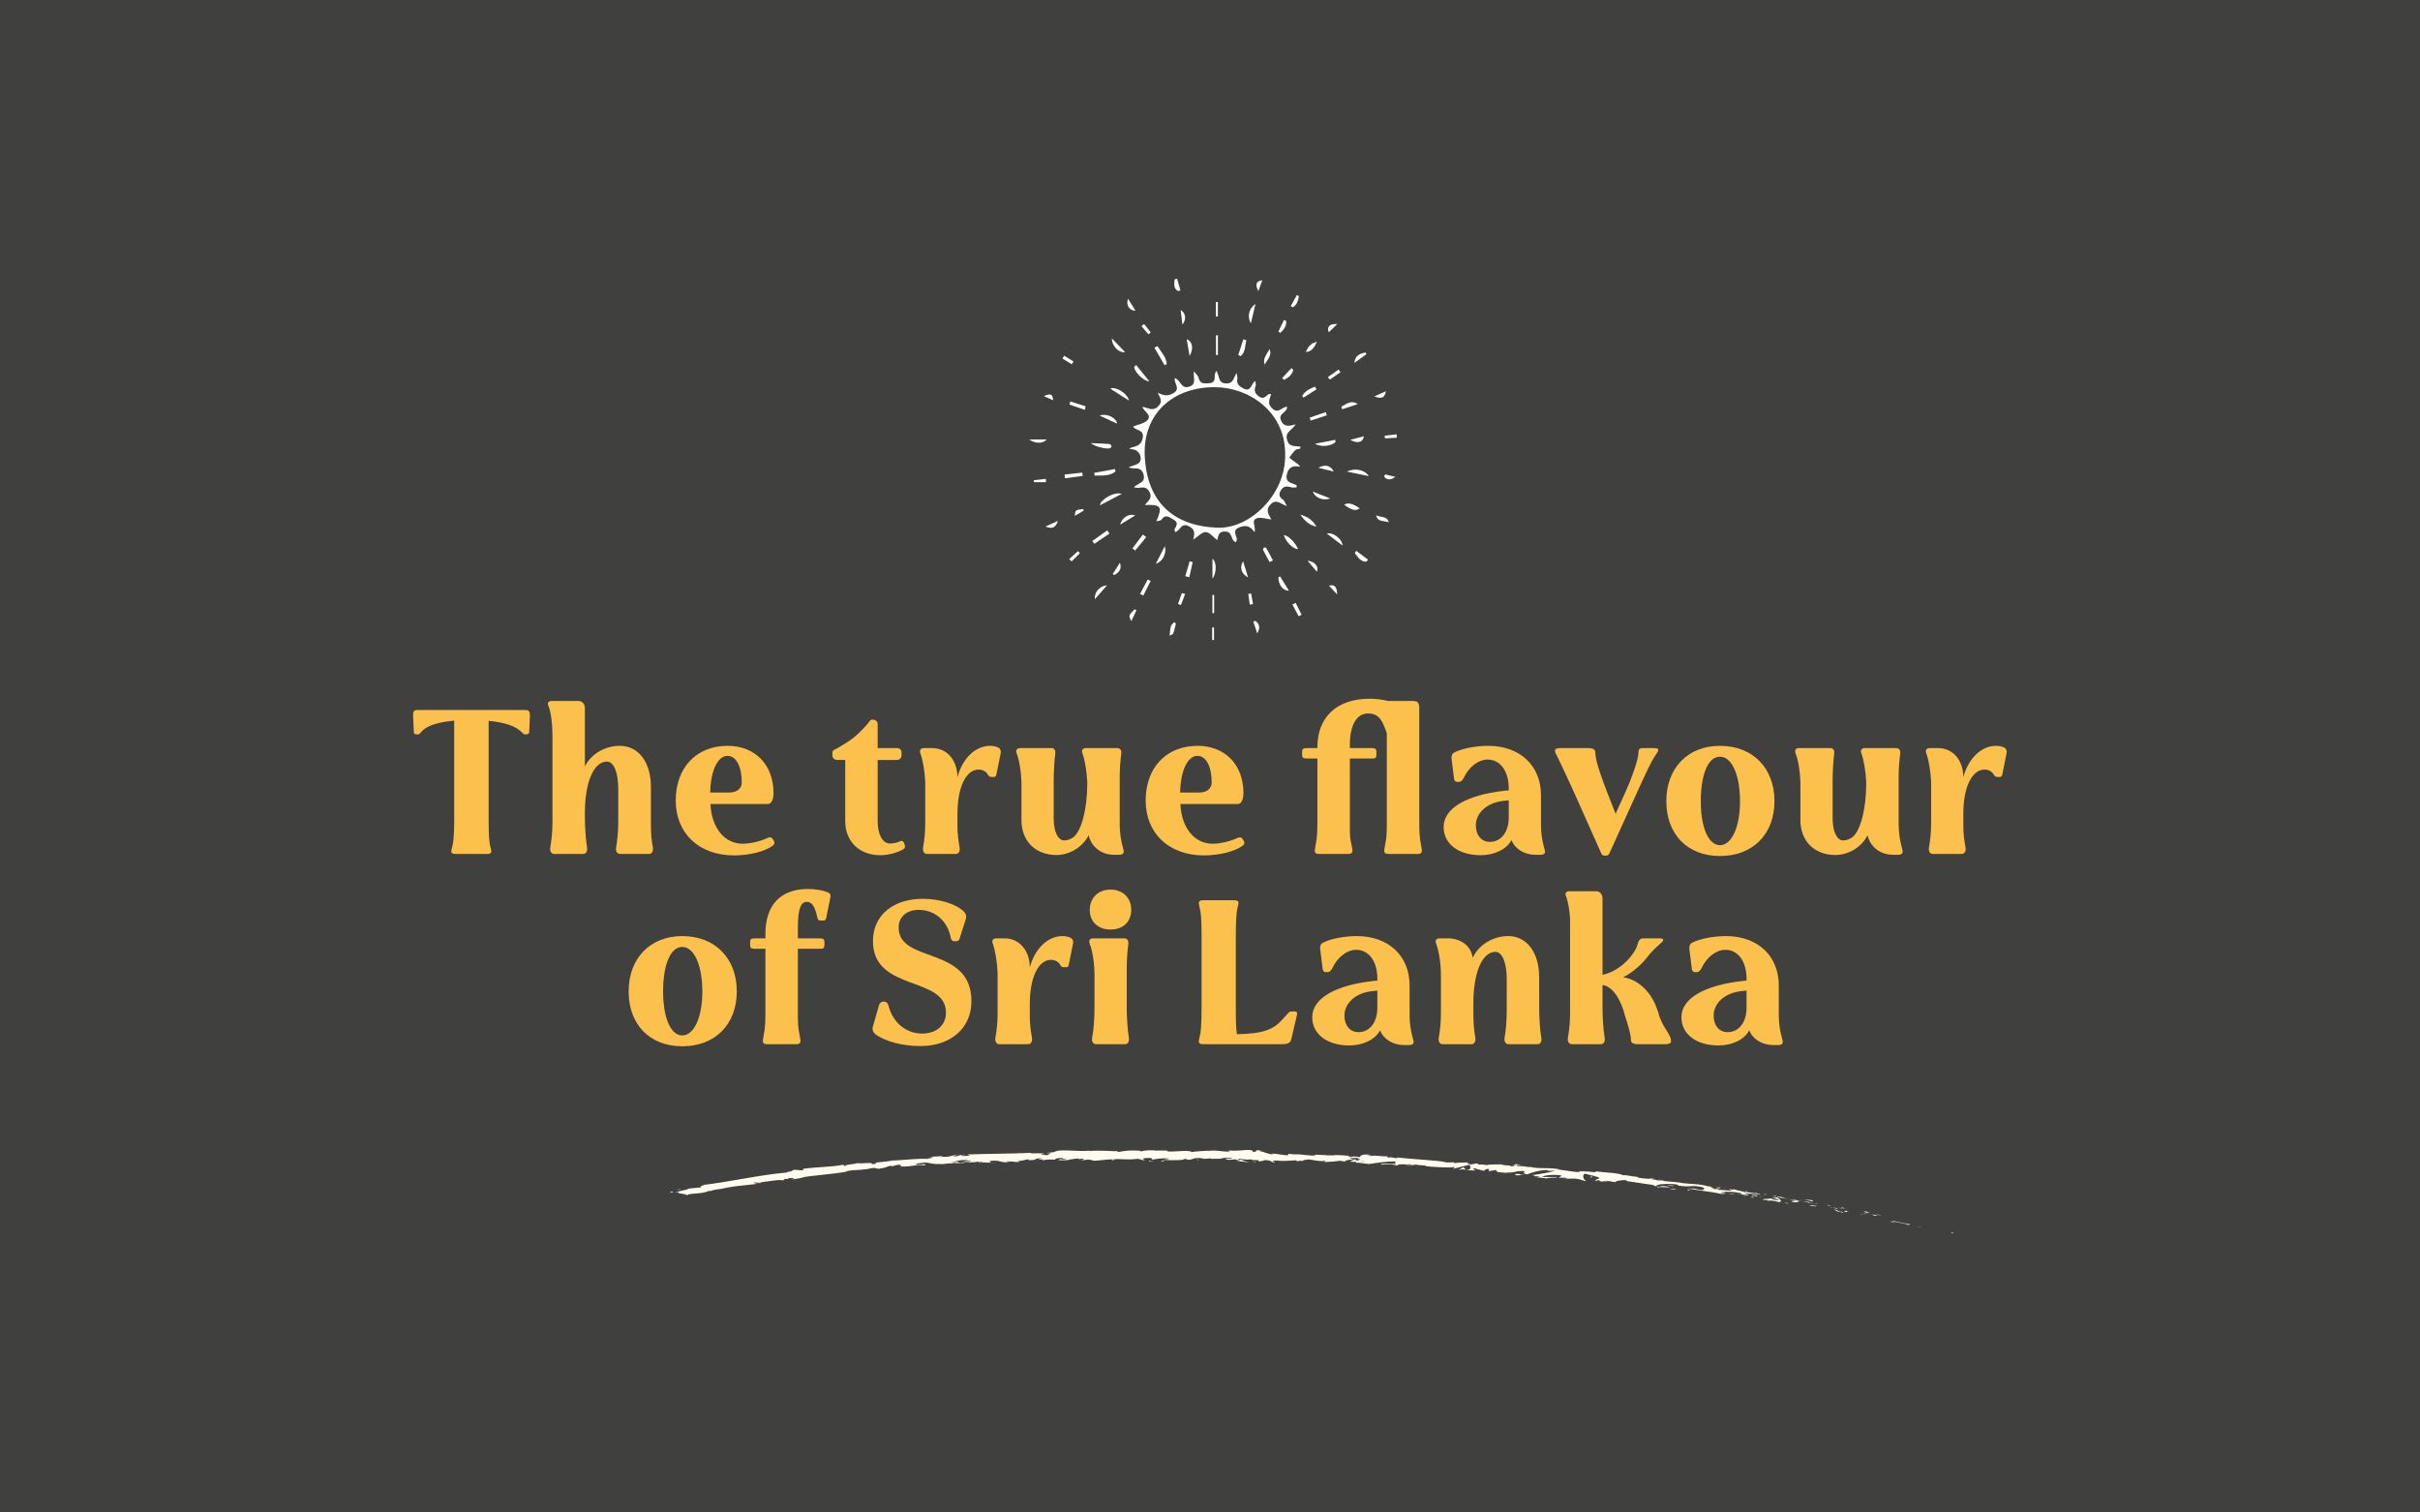<?xml version="1.0" encoding="UTF-8"?>
<svg preserveAspectRatio="xMidYMid slice" width="800px" height="500px" xmlns="http://www.w3.org/2000/svg" id="a" viewBox="0 0 3200 2000">
  <defs>
    <style>.c{fill:#40403f;}.c,.d,.e,.f{stroke-width:0px;}.d{fill:#fffced;}.e{fill:#fcc04c;}.f{fill:#fff;}</style>
  </defs>
  <rect class="c" x="0" width="3200" height="2000"></rect>
  <path class="d" d="M2580.58,1630.71c2.43.69,1.83-.54,2.25-.63-4.17-.79-2.21.92-2.25.63Z"></path>
  <polygon class="d" points="2539.48 1623.08 2540.3 1622.83 2534.08 1622.39 2539.48 1623.08"></polygon>
  <path class="d" d="M2501.63,1613.77c3.19,2.63,13.78,3.08,20.38,5.36l1.02.67,3.37-.66c-8.25-1.79-19.1-3.47-24.77-5.37Z"></path>
  <path class="d" d="M2482.09,1605.84c1.12.94-4.53-.3,4.71,1.17-.39-.16-.56-.24-.82-.34-.83-.17-1.94-.41-3.89-.83Z"></path>
  <path class="d" d="M2485.98,1606.67c4.03.76-2.52-1.11,0,0h0Z"></path>
  <path class="d" d="M2467.3,1603.3l5.43.46c-1.02-.62-5.72-1.67-3.91-1.61-5.51-.77-4.48-.14-1.52,1.15Z"></path>
  <path class="d" d="M2462,1603.57l2.8.3c-.45-.26-1.16-.47-2.8-.3Z"></path>
  <path class="d" d="M2470.74,1604.5l-5.94-.63c.71.44.67,1.02,2.71.34-.58.43.67.16,3.22.29Z"></path>
  <path class="d" d="M2473.99,1605.44c2.89.98,6.68,2,1.23,1.53,10.19,1.8,8.96.27-1.23-1.53Z"></path>
  <path class="d" d="M2499.29,1615.18l3.83,1.41,3.53.25c-1.75-.14-7.47-2.33-7.36-1.66Z"></path>
  <path class="d" d="M2434.44,1595.73c-.4.3,1.59,1.36,1.89,1.92l4,.36c-1.97-.66-5.74-1.67-5.9-2.28Z"></path>
  <path class="d" d="M2436.33,1597.65l-5.99-.53c5.21,1.13,6.23,1.02,5.99.53Z"></path>
  <polygon class="d" points="2460.66 1605.35 2470.56 1605.93 2458.81 1604.98 2460.66 1605.35"></polygon>
  <polygon class="d" points="2412.05 1591.16 2415.54 1590.96 2409.36 1591.17 2412.05 1591.16"></polygon>
  <path class="d" d="M2397.09,1588.81c2.6-.3-3.17-1.79-.48-1.8-4.08-.55-7.66-.51-10.87-.48,3.36.25,6.89.92,11.35,2.27Z"></path>
  <path class="d" d="M2380.36,1586.48c1.68.1,3.45.07,5.38.06-1.8-.12-3.57-.17-5.38-.06Z"></path>
  <path class="d" d="M2420.4,1594.91c-.41-.32-1.17-1.09-4.41-2l2.11,1.53c.71.14,1.5.31,2.3.48Z"></path>
  <path class="d" d="M2418.17,1594.48l-.07-.05c-2.49-.53-4.22-.91-4.97-1.07.64.14,2.15.48,5.04,1.12Z"></path>
  <path class="d" d="M2420.98,1595.03l-.58-.12c.2.15.33.21.58.12Z"></path>
  <path class="d" d="M2445.51,1601.29c-3.56-.1-10.85-.91-4.09,1.39,2.61-.22-1.26-1.54,4.09-1.39Z"></path>
  <path class="d" d="M2423.59,1596.93l6.17,1.49c-.07-.3-1.12-.93.65-.89l-6.82-.61Z"></path>
  <polygon class="d" points="2420.48 1596.65 2423.59 1596.93 2421.3 1596.38 2420.48 1596.65"></polygon>
  <path class="d" d="M2390.91,1589.26c-2.79.02-5.75-.44-9.1-.93,3.54.8,7.22,1.53,10.74,2.12.55-.25,2.21-.59-1.64-1.2Z"></path>
  <path class="d" d="M2404.16,1591.78l-.61-.04c.36.16.65.23.61.04Z"></path>
  <polygon class="d" points="2348.93 1582.81 2349.43 1583.1 2349.58 1582.94 2348.93 1582.81"></polygon>
  <path class="d" d="M2393.11,1590.75c2.65.66,4.3.66,5.9.6-2.11-.3-4.21-.58-6.46-.89-.25.11-.31.2.57.3Z"></path>
  <path class="d" d="M2371.1,1585.44l4.56,1.36c-1.31-.57-4.02-1.56-4.56-1.36Z"></path>
  <path class="d" d="M2402.69,1591.3l.41.02c-.84-.37-.75-.25-.41-.02Z"></path>
  <path class="d" d="M2402.69,1591.3c-1.41-.08-2.54,0-3.68.05,1.55.13,3.03.26,4.53.39-.31-.13-.63-.3-.85-.44Z"></path>
  <path class="d" d="M2337.88,1587.97c.62-.9,7.84-.63,13.76,1.44,6.12.27,2.74-3.62-2.21-6.31-.26.39-.33.8-6.6.34,2.07.9,13.5,3.56,8.14,3.57-8.26-.86-6.64-1.47-10.54-2.66,3.18,1.8-10.7.04-9.2,2.15l7.27.57c.09.3-2.58.31-.63.9Z"></path>
  <path class="d" d="M2361.19,1585.18l2.57.3c-2.87-.66-4.88-1.4-8.58-2.81-4.31-.23-5.26,0-5.6.27l12.51,2.23h-.9Z"></path>
  <path class="d" d="M2375.18,1587.38c-2.17.74-8.35.17-4.81,1.96,7.47,1.17,5.38-.02,9.92.26-12.09-1.75,3.56-.02-5.04-2.08,2.57.32,4.59.57,6.56.81l-6.15-1.53.27.11h.06l-.02.02c.49.22.66.33.08.16-.09,0-.25-.02-.25-.02-.11.13-.35.22-.61.31-3.45-.8-.5-.37.61-.31l.17-.14-.04-.02-12.18-1.43c2.53.57,5.73,1.08,11.43,1.9Z"></path>
  <path class="d" d="M2434.58,1603.67c-.35-.16-.32-.24-.34-.32-.8-.03-1.11,0,.34.32Z"></path>
  <path class="d" d="M2429.77,1602.03c.9.03,1.71-.25,4.52.43,2.39.81-.11.51-.05.89,1.76.06,6.12.43.87-1.16l-.88-.02c-4.75-1.34-10.7-3.92-9.83-3.89,1.23,1.25,2.34,2.18,5.37,3.76Z"></path>
  <path class="d" d="M2402.16,1594.61l-10.13-1.16,4.94,1.78-.16-.6c5.67,1.17,4.56.28,5.35-.02Z"></path>
  <polygon class="d" points="2347.87 1582.09 2349.39 1581.18 2343.32 1581.81 2347.87 1582.09"></polygon>
  <polygon class="d" points="2334.78 1580.04 2335.42 1579.14 2331.88 1579.16 2334.78 1580.04"></polygon>
  <path class="d" d="M1590.73,1532.56l-2.99.25c1.3-.11,2.2-.19,2.99-.25Z"></path>
  <path class="d" d="M1612.34,1532.81l.54-.49c-1.01.26-1.42.46-.54.49Z"></path>
  <path class="d" d="M2012.04,1541.41c-4.26-1.33-8.99-3.21-8.56-2.04l1.25,1.21c3.05.09,5.36.43,7.31.84Z"></path>
  <path class="d" d="M1789.65,1533.03l1.25.39c1.07-.32,2.07-.61,2.99-.89-1.31.16-2.75.32-4.25.5Z"></path>
  <path class="d" d="M1786.37,1537.39l-5.7-.99c1.28.31,3.11.64,5.7.99Z"></path>
  <path class="d" d="M1472.7,1533.47l-3.47,1.16c5.44-.09,3.04-.61,3.47-1.16Z"></path>
  <path class="d" d="M2200.48,1561.34c-3.68-.84-6.63-1.36-9.24-1.71,4.43,1.13,7.94,2.48,9.24,1.71Z"></path>
  <path class="d" d="M1599.41,1521.03c-1.83.18-2.62.4-2.57.65,1.89-.17,2.96-.38,2.57-.65Z"></path>
  <path class="d" d="M2180.44,1558.4c.73.18,1.27.31,1.94.48,2.75.13,5.53.3,8.86.75-3.27-.84-7.05-1.57-10.8-1.23Z"></path>
  <path class="d" d="M1045.98,1559.57c-.34,0-.61,0-.98,0-.07.16.35.11.98,0Z"></path>
  <path class="d" d="M921.09,1569.72c1.28-.29,3.18-.71,5.03-1.12-.92.11-2.44.43-5.03,1.12Z"></path>
  <path class="d" d="M2282.17,1571.63c2.79.32.46-.06,0,0h0Z"></path>
  <path class="d" d="M2295.06,1577.79c-.61.04-1.07.13-1.18.37.26-.23.67-.34,1.18-.37Z"></path>
  <path class="d" d="M2151.88,1561.98s-.15-.02-.25-.03c.8.3.67.25.25.03Z"></path>
  <path class="d" d="M2286.29,1572.7l-3.52-.81c.68.16,1.74.4,3.52.81Z"></path>
  <path class="d" d="M2285.79,1572.11c.97.18,1.71.31,2.42.44.38-.13.08-.29-2.42-.44Z"></path>
  <path class="d" d="M2278.28,1571.15c1.57.25,2.99.49,4.48.74-.53-.16-.75-.25-.6-.26-.82-.1-1.98-.25-3.89-.48Z"></path>
  <path class="d" d="M1273.95,1535.54c-.2-.02-.36-.04-.61-.07-2.8.66-1.57.49.61.07Z"></path>
  <polygon class="d" points="1938.39 1546.92 1938.71 1546.88 1938.3 1546.82 1938.39 1546.92"></polygon>
  <path class="d" d="M1928.29,1547.02c4.37-1.05,6.79-.71,10.01-.2l-3.09-3.38-6.92,3.57Z"></path>
  <path class="d" d="M1538.98,1532.45l7.05,1.03c-8.53,1.55-14.68.94-8.07,2.38,1.02-3.41,27.44-.12,28.45-3.53l4.65.75c-1.25.05-1.62.07-2.86.11,9.04,1.71,6.75-2.42,18.42-1.84,4.07.3,6.9.81,4.12,1.2l9.08-.77c2.63.08,1.98.67-.65.59l13.83-.16-.11.1c1.98-.52,6.46-1.31,8.65-1.65,3.51.53-1.76.34-.88.79l7.67-.64c3.1,1-3.26,1.59-8.54,1.42,7.08,3.52,6.36-.71,21.74,1.73l-7.23.21c4.61,2.08,10.26,1.54,18.39,3-1.92-.69-16.27-3.53-7.95-4.14,2.34.33,5.42.54,9.91-.02.02,1.22,4.39,1.05,9.86,1.14l-.41,1.61c5.92-.3,5.48-1.12,8.98-1.75,6.59.35,7.92,1.64,9.45,2.74,10.54.57-7.23-2.21,5.27-2.15,8.76.88,14.95.4,25.49-.25,6.12.73-1.11.95,1.08,1.48l5.49-1.12c1.33.07.89.45.66.65,4.62-.36.44-1.6,7.67-1.82,2.02-1.7,14.73,2.94,23.73,1.48,2.18.57-1.1.93-.45,1.59,12.3-.71,10.54-.43,20.68-1.71l8.52,1.49c-6.24-1.53,1.87-2.55,8.98-3.37-2.3-.69-4.3-1.3-5.36-1.62l11.3-.3c1.34.34.18.83-1.69,1.41.74-.1,1.45-.2,2.07-.28,4,.8,1.86,1.62-1.06,2.37-1.3-.39-2.66-.8-4.01-1.2-2.83.84-5.48,1.79-4.94,2.76.75-.15,2.16-.24,3.71-.25-.74.22-1.21.44-.89.61.38.19,1.57-.11,3.43-.43l2.47,1.93.66-.68,14.65,1.86c10.62-1.28,19.92-3.47,36.68-3.37-4.22,1.11-1.02,2.11-1.34,3.65-4.46-1.88-12.98.05-21.61-.72,4.51.4,3.48,1.09,2.31,1.3l15.52-.72c-.42,1.25,3.22,1.12,7.22,1.85-2.9-2.63,11.62-1.19,17.94-1.47.34.92-1.21,1.54-8.87.98,8.34,2.31,11.1-2.23,19.3-.07-1.88-.11-2.88-.31-3.64.07,4.41-.44,15.05.91,12.5,1.47l-1.87-.11c12.4,1.17,37.78,2.7,39.78.69.11.29-1.8,2.46-2.59,2.84l22.68-5.62c-2.08,1.7,5.08,6.6-5.29,6.9,2.94.47,6.57,1.03,12.84.83-1.99-.4-4.82-3.01-2.05-2.98,7.4,2.57,5.17,1.46,14.35,3.86-2.99-.61.59-3.25,5.36-2.81-.78.38.17,2.86-1.6,3.04l12.12-1.98c-3.01.31-.72,2.33,1.87,3.38-1.19-.67,10.25.99,13.44,1l-4.98-1.12c13.36,1.66,13.57-2.75,26.86-1.39-1.66.43-4.29,3.22,2.44,4.2,3.22-1.16,14.34-5.69,26.22-5.71l2.19,1.03,9.12-.11c-5.84,1.66-22.04,4.78-30.8,5.77,4.95,1.12,1.3,1.1,8.81,1.71,2.58,1.02-4.2.8-6.4.65l17.42,2.1c-.62-1.75,13.52-.46,12.99-1.93h-19.15c-.61-1.75,11.42-3.77,23.79-2.34,3.08.96-2.65,2.79-2.44,3.37,1.66-.43,11.86-.02,12.95.49l-5.34.42c6.83,1.26,11.47-1.21,19.6,1.16,2.85.37,8.31,2.95,8.9,2.05-4.45-2.44-4.76-8.4-1.5-9.58.99.22,14.81,3.54,17.96,4.86,4.54,2.04-7.44,2.79-3.57,4.53.22-.43,2.88-.71,3.98-.77,2.95.74-1.39,1.29,5.13,1.82,1.27-1.58,13.23,1.66,3.24-1.09,6.42.24,6.73,1.12,14.22,1.9-2.26-1.37,7.13-2.98,13.58-2.74-.43.39.95,1.12,1.62,1.46,13.04,1.64,19.97,3.22,32.14,4.62,1.07.54,6.89,1.71,4.3,2.16,1.79-.1,3.47-.49,7.23-.11,7.08,2.3-8.4-.72-3.08,1.68.6-.93,9.89-.29,15.31-.24-1.44-1.77-12.32-1.72-17.76-1.73.23-2.05,9.86-3.39,22.69-2.64,10.17.89,4.21,1.98,5.99,1.92,18.91,3,16.64-1.43,32.2,2.27,6.06,2.21-.09,2.71,1.16,3.87-8.29-.63-12.5-2.61-18.09-3.33l6.78,1.59c-2.68.08-8.21-.34-11.14-1.15,5.07,1.94,31.99,4.68,46.44,7.83,2.66-.09,7.22.07,5.17-.77l-4.66-.45c-4.1-1.67,8.93-.29,3.14-1.61,6.32.11,13.46-.12,22.11,1.71l1.41,1.75c-.11-.48-5.58-1.71-8.1-1.58,3.75-.16,13.09,3.94,17.39,2.48l-5.97-1.9c6.36,0,14.27-.2,21.92,1.54-3.27-2.1-1.8-.13-7.02-2.81,4.44,2.87-19.77-3.23-12.47.3-5.34-2.84-9.65-2.23-16.78-5,.16.53,2.48,1.33-3.99.17-.32.11-1.04.2-1.5.25-.18-.04-.26-.06-.43-.1l.34.11c-.29.04-.32.05.13.04,1.52.43,2.74.88,3.21,1.23-3.4.71-13.74-.76-17.32-.66-3.83-.77,1.7-.35-.34-1.18l-5.35.17c-.35-1.2-9.99-3.29-.8-2.68l-8.18-1.19c-4.74-1.3-11.34-2.47-15.5-2.57-3.83-.78-9.92-.11-6.44-.52l-12.94-1.09-.08-.3c-12.64-2.03-26.34-1.53-40.63-5.2-4.31-.2-8.77-.36-15.9-1.5l-1.28-1.13c-5.53-.29-16.39-2.85-18.87-2.12-5.63-3.29-26.61-3.62-36.22-5.18l-.5,1.23c-6.64-.82-13.05-1.27-21.38-1.45l.39,1.17c-7.22.26-18.25-2.48-29.54-3.41.8-.36,3.66.02,5.66.47-13.24-3.78-28.61-.77-40.66-3.74-3.07.12-5.27-.21-7.38-.7.25,0,.47,0,.75,0-.32-.03-.77-.07-1.25-.12-1.34-.32-2.8-.66-4.18-.99,1.25.39,2.46.73,3.51.93-2.35-.2-5.93-.39-9.44-.43l-1.39-1.34c-.3,0-.5-.02-.81-.03-3.39-.76-2.8.31-1.06,1.39-1.77.03-3.4.12-4.67.3-2.62-2.21-9.22-.18-12.84-2.62-2.44.7-17.64-.54-19.67,1.43-.1-.29-1.12-.49.77-.38-3.88-.52-7.76-1.04-11.3-.69l-1.53-1.65-8.67,1.46c-5.1-1.3-7.2-2-1.98-2.82-12.54.94-10.12-.02-20.78,1.03l.58-.96c-3.77-.23-9.89.67-12.1-.3-8.31-2.35-41.68-3.53-63.25-6.2,4.03,3.14-10-1.82-10.99.4-1.23-.75-4.22-1.3-.68-1.72-11.1.12-16.56-1.94-24.3-.41-1.23-.75,2.42-.89,1.32-1.36-.9.11-3.55.43-4.68-.05-1.1-.47,1.66-.5,3.42-.71-11.31-.45-12.56,1.62-13.48,3.59-5.67-1.24-8.54-1.25-12.73-.14-1.96-.75-5.26-1.62,1.77-1.49-3.94-.3-24.07-2.18-24.55-.59-1.22-.47-5.51-.4-6.56-.26-8.86-.5-9.63-.84-18.34-.91l2.4.34c-3.51,1.84-7.25.22-14.28.25l.21-.2c-16.05-1.88-6.97.47-22.79-1.61l.82,1.24c-1.57,2.55-14.01-1.95-23.26-1.24l3.3.8c-5.06.74-13.96-3.95-19.01-4.43-1.1-.26,1.75-.31,3.29-.43-13.2-1.93-1.75,1.53-11.63,1.61-1.8-.91,2.39-2.1-4.24-2.46-3.3-.79-19.33,2.21-28.34.3,1.98.72,3.95,1.43-.64,1.8-7.03.14-18.96-2.66-25.33-.64-.89-.19-1.23-.36-1.26-.52-5.38.48-17.46.75-20.71,1.84-4.93-4.21-33.39,1.76-33.25-2.09l-16.52.07.43-.39c-10.56-.34-14.29.55-18,1.44-2.44-.29-.66-.63-.46-.83-15.43-.77-16.97-.42-29.89,1.64l-1.36-1.23c-3.49.78-22.33-1.62-37.44.06.15-.14.46-.39,1.66-.58-17,1.72-40.85-2.85-46.97,1.79l-11.2,1.39c14.53-.08-2.11,2,3.89,2.57-5.7.49-14.8-.77-7.79-1.3l1.1.19c2.51-2.48-18.06-.11-17.73-1.74-28.57,1.29-56.49,1.11-83.28,2.1l3.18,1.71-9.35.3c-2.47-.22-3.37-1.3,3.3-1.52-3.57-.96-11.12,1.61-11.28,1.98-13.07.17,4.96-2.5.97-2.26l-5.42.52,1.24.13c-4.36,1.06-4.7,1.89-12.7,2.35-5.08,0-2.67-.95-4.67-.89,0-.13-.67-.14-3.06.16l-11.77.67,4.8,1.12c-5.16,1.07-11.05.7-5.52,1.96-8.13-1.98-43.88,2.17-48.83,1.73-7.2,1.58-14.41,1.94-23.3,2.86,2.24.07,3.71,1.57-3.98,2.17,2.49-3.66-14.18.02-20.61-1.75,5.7,1.02-21.78,2.7-12.84,4.05-6.43.4-.52-1.21-5.46-1.49-15.09,2.95-33.69,2.59-52.47,5.23-.23.48,2.99.69-.94,1.94l-10.18-.72c-3.68.76-3.07,3.03-10.04,2.52,1.01.23,2.51.57.05,1.08-37.06,3.32-74.75,12.3-112.36,16.73,5.18-.18,1.86.58-1.96,1.39,2.53-.3.16,1.08.78,1.57l-15.82,1.53c-2.46,2.21-16.57,3.51-17.83,5.39l4.83-1.28c-6.08,3.16,10.04,2.21,9.6,4.76,6.81-3.57,19.78-.81,31.07-6.24,2.72-.05-2.09,1.22-.57,1.48,2.81-1.63,6.42-2.59,13.26-3.51l-.71.4c18.88-4.35,27.28-4.56,48.92-6.98l-1.78-.94c4.65-.53,5.68-.3,7.9-.34,5.03-2.57-13.01,1.84-8.49-.85,6.52,1.48,32.65-4.81,37.18-2.71,7.12-1.04-2.28-1.06,4.84-2.1l1.99.46,1.66-1.21c4.69-.54,7.17.03,7.42.64-1.14.09-3.19.65-4.39.89,6.16-.02,17.01-2.83,19.12-2.85l-6.9.56c19.36-3.37,43.38-4.46,62.07-8.1l-1.49-.4c14.32-2.56,11.62-.61,27.39-2.75l-.56.2c3.11-.89,7.31-1.62,11.65-2.02-3.94,1.08,7.64.48,2.46,1.76,15.54-2.69,7.67-1.55,17.84-4.47l2.47.76c3.46-1.09,3.72-1.56,11.64-2.35-6.44,1.25,5.17,1.06-2.03,2.63,16.8.87,24.56-3.8,32.42-1.35,7.46-3.12-14.51-.42-10.27-1.27-3.65-.59,6.17-2.37,11.41-2.48,5.33-.31,9.27,2.66,22.64,1.68-1.2.16-1.54.2-2.73.36,5.04.31,9.75-1.58,15.95-.94,3.35-1.8,7.98-.47,8.86-2.53l-12.24,1.32c6.93-.93,13.31-3.98,24.86-3.29-.88.44-4.26,1.1-6.59,1.51,3.39.43,6.44-.66,9.95-.2-.89,1.96-14.91,1.07-22.27,3.24,3.64.59,14.01-2.43,10.39,0,5.23-3.1,13.21-.23,22.17-2.72l-.54,1.21c1.43-.25,4.38-.93,7.02-1.01l-4.71,1.75c7.28-1.62,14.21.57,21.22-.43-14.74.63-3.38-1.3-9.65-1.93,18.12-2.34,10.6,2.7,30.94,1.3-2.75.29-10.38-.3-6.09-1.02,3.89.09,9.03.34,11.43.87,13.48-.8-2.12-1.14,3.6-2.12,4.65,1.27,6.6-.86,12.5-1.57l.08,1.21c15.41.16,4-2.7,17.87-2.32l-5.8,1.93,7.2-.73-1.44,1.43c7.81-1.37,10.27-1.18,17.98-.88-1.81-.83.95-2.22,7.77-2.36,4.67.66-2.57,1.2,7.08.88-2.16.8-4.53,1.79-8.76.73-.42.4-2.13.8-2.57,1.19,5.03.75,12.59,0,16.08-.06-1.34-.03-2.95-.07-3.79-.23l13.98-1.89c2.21.42.47.81-1.25,1.2,2.83-.17,4.78-.76,8.95-.93-1.06,1-.79,2.02-6.68,2.57l13.32-1.3c.9.41,6.87,1.07,5.14,1.47,7.4.47,18.12-2.19,27.93-1.57.51-.2,1.53-.39,3.62-.57,9.22.1,17.39,1.14,28.31-.31l6.2,1.82c8.56-.34-8.4-2.3,5.85-2.85,10.09-.48,3.77,1.54,7.31,2.07,5.02-.85,13.75-2.6,23.02-1.08-3.07.31-5.48.02-8.34.14ZM1644.54,1533c-2.05.2-6.15.86-7.63.1,2.36-1.32,4.15-.6,7.63-.1ZM1805.07,1536.14c-1.54.33-3.89,0-6.51-.58,1.93,0,4.11.15,6.51.58ZM2251.55,1568.38s-.14.02-.23.02c-4.46-1.1-2.89-.69.23-.02ZM2260.88,1570.2c.98-.03.93-.21.56-.43-.71.21-2.82-.06-5.21-.48.63.41,1.81.8,4.66.92ZM1243.58,1529.47l1.87.19c-4.15.64-3,.25-1.87-.19Z"></path>
  <path class="d" d="M1786.81,1536.89c-.57-.24-.71-.47-.84-.71-.81.16-.84.4.84.71Z"></path>
  <path class="d" d="M1473.33,1533.25h-.32c-.17.07-.27.15-.32.22l.64-.22Z"></path>
  <path class="d" d="M2113.79,1562.45c-1.92-.39-2.98-.74-3.67-1.05-.13.29.72.64,3.67,1.05Z"></path>
  <path class="d" d="M2311.04,1575.09l-6.08-.52c2.93.34,3.93.75,5.37,1.15-.09-.3-1.18-.87.71-.62Z"></path>
  <path class="d" d="M2361.93,1591.17c1.21.13,1.55.16,2.75.3l-.15-.6c-3.74-.59-6.42-.57-2.61.3Z"></path>
  <path class="d" d="M2316,1579.95c.32,1.09,4.13,1.38,8.36,1.89l-.75-.12c1.47-1.21-3.09-1.49-7.62-1.77Z"></path>
  <path class="d" d="M2325.35,1581.97c1.33.22,2.57.42,3.89.63.58-.48-1.56-.39-3.89-.63Z"></path>
  <path class="d" d="M2272.91,1571.2c1.97.53,1.44-1.12,2.52-.55,2.42-.98-13.57-.3-2.52.55Z"></path>
  <polygon class="d" points="2318.89 1583.85 2317.57 1582.35 2315.07 1582.96 2318.89 1583.85"></polygon>
  <path class="d" d="M2285.76,1578.12l6.69,1.29c-.07-.23.8-.23,1.86-.18-4.14-.61-8.66-1.49-8.55-1.11Z"></path>
  <path class="d" d="M2294.31,1579.22c2.16.33,4.22.59,5.46.55-1.14-.11-3.51-.35-5.46-.55Z"></path>
  <polygon class="d" points="2309.65 1582.76 2307.69 1582.22 2302.96 1581.47 2309.65 1582.76"></polygon>
  <path class="d" d="M2213.36,1567.81l-7.4-.64c-.81.34,1.17.83,3.93,1.06,1.8-.06,4.54.16,3.47-.42Z"></path>
  <path class="d" d="M2235.15,1574.33c-1.95-.53-2.05-.84-3.12-1.4l-.43,1.53,3.54-.12Z"></path>
  <path class="d" d="M2213.67,1571.71c-.79.33-10.81-.25-1.49.95.8-.32,8.2.34,1.49-.95Z"></path>
  <polygon class="d" points="2102.85 1556.88 2104.72 1557.08 2104.72 1554.49 2102.85 1556.88"></polygon>
  <path class="d" d="M2004.19,1553.82c8.7,1.42,2.21-1.39,10.05.11,2.11-.42-6.4-1.22-4.26-1.55-5.34.16-8.08-.46-5.8,1.44Z"></path>
  <path class="d" d="M2009.99,1552.38c.79-.04,1.66-.08,2.73-.14-1.54.02-2.27.07-2.73.14Z"></path>
  <polygon class="d" points="900.42 1572.54 894.73 1573.16 898.52 1573.26 900.42 1572.54"></polygon>
  <path class="d" d="M890.17,1576.57l-1.69-1.32-3,2.12c1.25-.33,3.65-.97,4.69-.8Z"></path>
  <path class="d" d="M1660.15,1536.77l.44-.39c-.86-.45-2.18-.52-4.83-.66l4.39,1.05Z"></path>
  <polygon class="d" points="1583.6 1534.1 1584.91 1534.14 1582.47 1532.64 1583.6 1534.1"></polygon>
  <path class="d" d="M1519.31,1535.46c2.61-.05,5.72-.1,8.34-.14-5.71.22-9.04-1.71-8.34.14Z"></path>
  <path class="e" d="M602.95,1129.23c-6.85,0-7.15-2.44-5.07-9.21,1.49-5.15,2.39-13.27,2.68-29.8v-137.3c-44.4,4.06-42.91,18.14-47.38,18.14h-1.8c-3.27,0-4.17-1.08-4.17-2.98l-.89-20.31c-.3-7.85.59-8.94,7.44-8.94h139.46c5.67,0,7.75.54,7.45,8.94l-.89,20.31c0,2.17-1.79,2.98-4.17,2.98h-1.79c-4.17,0-5.67-13.82-47.68-17.87v127.28c0,23.29.59,33.31,2.39,39.54,2.08,6.77,1.79,9.21-4.77,9.21h-40.82Z"></path>
  <path class="e" d="M820.2,1129.23c-4.47,0-6.56-3.79-5.36-9.75,1.48-8.67,2.68-20.86,2.68-30.34v-46.04c0-21.66-5.96-36.02-14.9-36.02-17.59,0-29.21,27.35-29.21,68.25v4.87c0,13.82,1.19,29.53,2.68,39.27,1.19,5.96-.89,9.75-5.07,9.75h-37.85c-4.47,0-6.55-3.79-5.36-9.75,1.49-8.67,2.68-20.86,2.68-30.34v-117.81c0-15.17-2.08-30.34-5.36-37.92-1.79-3.79,0-6.49,4.47-6.49h35.17c5.07,0,8.64,3.79,8.64,9.75v76.92c8.04-16.52,26.52-27.36,46.19-27.36,24.74,0,41.13,21.67,41.13,54.44v51.19c0,10.02.89,21.12,2.38,27.62,1.2,5.96-.89,9.75-5.07,9.75h-37.84Z"></path>
  <path class="e" d="M1022.85,1048.8c0,8.67-2.97,14.35-7.44,14.35h-75.99c1.49,31.42,18.48,52.54,42.62,52.54,9.82,0,22.94-2.98,32.78-7.58,2.67-1.36,5.36-1.09,6.54.81l2.1,3.25c1.18,2.16.59,4.61-1.79,6.23-10.43,7.58-30.99,12.73-50.97,12.73-46.18,0-77.17-28.98-77.17-72.58s27.42-72.32,68.53-72.32c36.36,0,60.79,24.92,60.79,62.57ZM939.12,1047.99h25.34c9.82,0,16.38-5.42,16.38-13.27,0-21.12-7.44-35.21-18.78-35.21-13.1,0-22.35,19.5-22.94,48.48Z"></path>
  <path class="e" d="M1145.96,958.61c3.57-4.06,4.48-7.04,7.44-7.04,4.18,0,7.15,2.17,7.15,5.69v31.96h25.63c3.57,0,5.97,2.44,5.97,5.96v3.25c0,3.79-2.39,6.5-6.26,6.5h-25.34v80.7c0,17.87,6.56,29.79,16.1,29.79,4.46,0,9.53-1.08,12.81-2.71,2.69-1.35,4.77-.81,5.66,1.35l.9,2.17c1.18,2.71.89,5.41-1.49,6.76-8.05,4.61-19.97,7.85-30.4,7.85-28.01,0-46.47-18.14-46.47-45.23v-80.7h-10.13c-4.18,0-6.85-2.44-6.85-6.23v-3.25c0-3.8,2.67-3.8,6.85-6.23,17.28-10.29,23.53-14.09,38.44-30.61Z"></path>
  <path class="e" d="M1225.83,1129.23c-4.17,0-6.26-3.79-5.07-9.75,1.49-7.58,2.69-19.77,2.69-30.34v-54.98c-.61-13.55-2.98-28.43-6.26-37.64-1.79-4.34,0-7.31,4.48-7.31h10.72c19.66,0,33.37,15.44,33.67,38.45,6.56-24.92,23.84-41.44,43.21-41.44,4.18,0,8.64,1.09,11.04,2.44,2.38,1.35,3.57,4.06,2.97,7.04l-5.66,28.16c-.3,2.16-1.49,3.52-2.98,3.52h-3.87c-1.79,0-3.57-1.08-4.48-2.98-2.08-4.07-6.84-6.77-12.22-6.77-16.68,0-28.01,23.29-28.01,58.23v18.14c0,7.58,1.2,17.6,2.69,25.46,1.2,5.96-.9,9.75-5.07,9.75h-37.85Z"></path>
  <path class="e" d="M1477.34,989.22c3.89,0,5.97,2.98,5.36,7.58-1.18,8.13-2.08,19.5-2.08,28.43v65.27c.3,20.58,5.36,32.76,5.36,35.48s-2.38,4.33-5.66,4.33h-7.15c-16.69,0-30.09-10.29-33.67-25.73-8.05,15.71-25.04,26-42.62,26-27.71,0-46.19-18.42-46.19-46.04v-46.59c0-14.62-2.38-31.14-6.25-41.43-1.79-4.34,0-7.31,4.46-7.31h41.42c3.87,0,5.66,2.98,5.07,7.58-1.2,8.67-2.08,23.56-2.08,36.83v48.48c0,17.6,5.66,29.25,14,29.25,4.17,0,8.94-1.89,12.51-4.61,10.43-8.94,17.58-36.56,17.89-68.79v-3.79c-.61-13.55-2.98-28.43-6.26-37.64-1.79-4.34,0-7.31,4.48-7.31h41.41Z"></path>
  <path class="e" d="M1644.24,1048.8c0,8.67-2.97,14.35-7.44,14.35h-75.99c1.49,31.42,18.48,52.54,42.62,52.54,9.82,0,22.94-2.98,32.78-7.58,2.67-1.36,5.36-1.09,6.54.81l2.1,3.25c1.18,2.16.59,4.61-1.79,6.23-10.43,7.58-30.99,12.73-50.97,12.73-46.18,0-77.17-28.98-77.17-72.58s27.42-72.32,68.53-72.32c36.36,0,60.79,24.92,60.79,62.57ZM1560.51,1047.99h25.34c9.82,0,16.38-5.42,16.38-13.27,0-21.12-7.44-35.21-18.78-35.21-13.1,0-22.35,19.5-22.94,48.48Z"></path>
  <path class="e" d="M1836.49,1129.23c-6.56,0-6.85-2.71-5.36-9.75,2.38-11.37,2.67-17.06,2.67-30.34v-119.7c-5.95-16.79-10.13-26-25.02-26s-23.84,15.7-23.84,41.43v4.34h28.91c5.07,0,6.25,1.08,6.25,5.96v1.35c0,5.95-1.18,6.49-6.25,6.49h-28.91v95.06c0,7.58.59,12.73,2.69,21.4,1.48,7.04,1.18,9.75-5.36,9.75h-37.85c-6.26,0-6.56-2.71-5.07-9.75,2.67-13.82,2.67-18.96,2.67-39.27v-77.19h-13.4c-5.97,0-6.85-.81-6.85-6.22v-1.35c0-5.15.59-6.23,6.85-6.23h13.4v-1.35c0-39.27,25.34-63.92,69.14-63.92,8.94,0,17.58,1.35,24.43,2.98h32.49c6.26,0,8.64,1.89,8.64,9.75v143.54c0,20.32,0,25.46,2.69,39.27,1.48,7.04,1.18,9.75-5.07,9.75h-37.85Z"></path>
  <path class="e" d="M2030.21,1130.32c-14.61,0-27.12-7.85-31.6-19.5-5.95,11.91-22.33,20.04-40.52,20.04-29.5,0-49.16-14.9-49.16-37.37,0-25.46,31.88-42.25,78.96-47.67l7.15-.81v-2.44c0-23.02-11.31-38.18-28.01-38.18-12.22,0-24.73,9.75-31.58,24.37-1.49,2.98-3.87,5.15-5.66,5.15h-3.57c-1.79,0-3.28-1.89-3.57-4.61l-3.28-26.54c-.3-3.25.89-6.49,3.87-7.85,10.13-5.15,28.01-8.67,44.7-8.67,41.72,0,69.73,26.01,69.73,65.27v39c0,20.58,5.36,32.76,5.36,35.48s-2.08,4.33-5.36,4.33h-7.44ZM1970.01,1113.25c14.91,0,25.02-13,25.02-32.23v-22.74l-7.44.81c-21.76,2.44-36.06,16.25-36.06,32.23,0,13.27,7.46,21.93,18.48,21.93Z"></path>
  <path class="e" d="M2128.27,1128.15c-1.18,2.44-2.08,3.25-4.77,3.25h-1.48c-2.69,0-3.57-.81-4.77-3.25l-30.7-68.79c-8.64-19.77-24.43-53.08-26.81-57.96-2.1-3.79-3.57-6.77-3.57-8.67,0-2.44,2.08-3.52,7.74-3.52h35.16c11.63,0,10.13,3.52,10.74,9.75.89,9.75,9.53,33.85,15.18,48.21l11.33,28.98,13.1-28.98c9.84-21.94,16.69-43.33,16.99-50.38.3-5.96.61-7.58,6.85-7.58h13.41c6.26,0,8.35,1.35,3.28,8.13-6.56,9.48-12.51,22.47-27.42,55.25l-34.27,75.56Z"></path>
  <path class="e" d="M2274.32,986.23c43.21,0,72.1,29.25,72.1,73.13s-28.89,72.58-72.1,72.58-70.92-28.98-70.92-72.58,28.3-73.13,70.92-73.13ZM2248.98,1059.63c0,34.67,10.13,57.96,25.34,57.96s26.52-23.29,26.52-57.96-10.72-59.04-26.52-59.04-25.34,23.56-25.34,59.04Z"></path>
  <path class="e" d="M2507.35,989.22c3.89,0,5.97,2.98,5.36,7.58-1.18,8.13-2.08,19.5-2.08,28.43v65.27c.3,20.58,5.36,32.76,5.36,35.48s-2.38,4.33-5.66,4.33h-7.15c-16.69,0-30.09-10.29-33.67-25.73-8.05,15.71-25.04,26-42.62,26-27.71,0-46.19-18.42-46.19-46.04v-46.59c0-14.62-2.38-31.14-6.25-41.43-1.79-4.34,0-7.31,4.46-7.31h41.42c3.87,0,5.66,2.98,5.07,7.58-1.2,8.67-2.08,23.56-2.08,36.83v48.48c0,17.6,5.66,29.25,14,29.25,4.17,0,8.94-1.89,12.51-4.61,10.43-8.94,17.58-36.56,17.89-68.79v-3.79c-.61-13.55-2.98-28.43-6.26-37.64-1.79-4.34,0-7.31,4.48-7.31h41.41Z"></path>
  <path class="e" d="M2555.94,1129.23c-4.17,0-6.26-3.79-5.07-9.75,1.49-7.58,2.69-19.77,2.69-30.34v-54.98c-.61-13.55-2.98-28.43-6.26-37.64-1.79-4.34,0-7.31,4.48-7.31h10.72c19.66,0,33.37,15.44,33.67,38.45,6.56-24.92,23.84-41.44,43.21-41.44,4.18,0,8.64,1.09,11.04,2.44,2.38,1.35,3.57,4.06,2.97,7.04l-5.66,28.16c-.3,2.16-1.49,3.52-2.98,3.52h-3.87c-1.79,0-3.57-1.08-4.48-2.98-2.08-4.07-6.84-6.77-12.22-6.77-16.68,0-28.01,23.29-28.01,58.23v18.14c0,7.58,1.2,17.6,2.69,25.46,1.2,5.96-.9,9.75-5.07,9.75h-37.85Z"></path>
  <path class="e" d="M902.18,1237.82c43.21,0,72.1,29.25,72.1,73.13s-28.89,72.58-72.1,72.58-70.93-28.98-70.93-72.58,28.31-73.13,70.93-73.13ZM876.84,1311.22c0,34.67,10.13,57.96,25.34,57.96s26.52-23.29,26.52-57.96-10.72-59.04-26.52-59.04-25.34,23.56-25.34,59.04Z"></path>
  <path class="e" d="M1012.15,1240.8v-6.5c0-36.02,18.78-58.77,56.03-58.77,11.92,0,22.35,2.44,26.81,4.61,3.28,1.62,3.57,2.98,2.98,6.77l-5.36,26.54c-.61,2.98-1.79,3.79-3.57,3.79h-3.89c-2.67,0-3.57-.81-4.17-3.52-2.69-11.11-5.36-21.13-14.3-21.13-7.46,0-11.63,8.67-11.63,33.58v14.63h28.91c5.07,0,6.25,1.08,6.25,5.96v1.35c0,5.95-1.18,6.49-6.25,6.49h-28.91v86.12c0,13.27.3,18.69,2.69,30.34,1.48,7.04,1.18,9.75-5.36,9.75h-37.85c-6.26,0-6.56-2.71-5.07-9.75,2.67-13.82,2.67-18.96,2.67-39.27v-77.19h-13.4c-5.97,0-6.85-.81-6.85-6.22v-1.35c0-5.15.59-6.23,6.85-6.23h13.4Z"></path>
  <path class="e" d="M1250.86,1339.11c0-49.29-96.55-27.08-96.55-94.79,0-33.58,26.24-55.79,65.86-55.79,22.96,0,45,7.04,55.13,17.6,2.08,2.44,2.98,5.96,1.79,9.21l-8.35,26.27c-.59,1.89-2.08,2.98-4.17,2.98h-2.69c-2.08,0-3.87-1.35-4.46-3.52-3.87-22.75-20.86-37.92-42.62-37.92-15.79,0-26.52,9.22-26.52,23.29,0,48.21,96.26,23.56,96.26,97.5,0,35.49-27.12,59.31-67.66,59.31-23.24,0-47.08-6.22-59.3-15.71-2.97-2.16-4.46-5.95-3.57-9.21l8.35-29.25c.9-2.71,2.98-4.61,5.07-4.61h2.08c2.39,0,4.77,2.17,5.36,5.42,5.67,22.21,23.25,36.83,44.41,36.83,19.07,0,31.58-11.1,31.58-27.62Z"></path>
  <path class="e" d="M1321.5,1380.82c-4.17,0-6.26-3.79-5.07-9.75,1.49-7.58,2.69-19.77,2.69-30.34v-54.98c-.61-13.55-2.98-28.43-6.26-37.64-1.79-4.34,0-7.31,4.48-7.31h10.72c19.66,0,33.37,15.44,33.67,38.45,6.56-24.92,23.84-41.44,43.21-41.44,4.18,0,8.64,1.09,11.04,2.44,2.38,1.35,3.57,4.06,2.97,7.04l-5.66,28.16c-.3,2.16-1.49,3.52-2.98,3.52h-3.87c-1.79,0-3.57-1.08-4.48-2.98-2.08-4.07-6.84-6.77-12.22-6.77-16.68,0-28.01,23.29-28.01,58.23v18.14c0,7.58,1.2,17.6,2.69,25.46,1.2,5.96-.9,9.75-5.07,9.75h-37.85Z"></path>
  <path class="e" d="M1486.91,1240.8c3.57,0,5.66,2.98,5.07,7.58-1.2,9.21-2.1,21.39-2.1,30.87v52.54c0,14.63,1.2,30.34,2.69,39.27,1.2,5.96-.9,9.75-5.07,9.75h-37.85c-4.46,0-6.56-3.79-5.36-9.75,1.79-8.4,2.98-24.11,2.98-39.27v-42.25c0-14.89-2.39-31.41-6.26-41.43-1.79-4.34,0-7.31,4.48-7.31h41.42ZM1468.43,1229.16c-16.38,0-27.42-10.3-27.42-26.01s11.04-26.81,27.42-26.81,27.42,10.84,27.42,26.81-11.02,26.01-27.42,26.01Z"></path>
  <path class="e" d="M1632.04,1190.42c6.26,0,6.56,2.44,4.48,9.21-1.49,6.23-2.38,16.25-2.38,39.54v92.89c0,18.96.3,28.98,1.49,35.48,34.26-.54,48.26-6.22,59.3-18.69l8.04-8.67c1.49-1.89,2.39-2.71,5.07-2.71h4.18c2.67,0,3.57,1.89,2.67,5.15l-7.44,31.68c-.9,4.07-3.28,6.5-13.12,6.5h-103.1c-6.56,0-6.85-2.44-5.07-9.21,1.79-6.23,2.69-16.25,2.69-39.54v-95.33c0-21.39-.9-31.14-2.69-37.1-1.79-6.77-1.49-9.21,5.07-9.21h40.82Z"></path>
  <path class="e" d="M1856.47,1381.9c-14.61,0-27.12-7.85-31.6-19.5-5.95,11.91-22.33,20.04-40.52,20.04-29.5,0-49.16-14.9-49.16-37.37,0-25.46,31.88-42.25,78.96-47.67l7.15-.81v-2.44c0-23.02-11.31-38.18-28.01-38.18-12.22,0-24.73,9.75-31.58,24.37-1.49,2.98-3.87,5.15-5.66,5.15h-3.57c-1.79,0-3.28-1.89-3.57-4.61l-3.28-26.54c-.3-3.25.89-6.49,3.87-7.85,10.13-5.15,28.01-8.67,44.7-8.67,41.72,0,69.73,26.01,69.73,65.27v39c0,20.58,5.36,32.76,5.36,35.48s-2.08,4.33-5.36,4.33h-7.44ZM1796.27,1364.84c14.89,0,25.02-13,25.02-32.23v-22.74l-7.44.81c-21.74,2.44-36.06,16.25-36.06,32.23,0,13.27,7.46,21.93,18.48,21.93Z"></path>
  <path class="e" d="M1995.05,1380.82c-4.46,0-6.54-3.79-5.36-9.75,1.49-7.58,2.69-21.94,2.69-35.75v-40.63c0-21.66-5.97-36.02-14.91-36.02-17.58,0-29.21,27.35-29.21,68.25v14.62c0,10.03.9,21.67,2.39,29.53,1.2,5.96-.9,9.75-5.07,9.75h-37.85c-4.17,0-6.26-3.79-5.07-9.75,1.49-7.58,2.69-19.77,2.69-30.34v-51.19c0-14.62-2.39-31.14-6.26-41.43-1.79-4.34,0-7.31,4.48-7.31h10.72c17.87,0,30.99,10.29,33.08,25.73,8.05-17.33,26.81-28.71,47.08-28.71,24.43,0,40.83,21.67,40.83,54.44v39.54c0,15.17,1.18,30.88,2.67,39.27,1.2,5.96-.89,9.75-5.07,9.75h-37.85Z"></path>
  <path class="e" d="M2110.4,1178.51c5.07,0,8.64,3.79,8.64,9.75v100.74c15.5-2.98,31.58-14.89,40.82-28.98l1.8-2.71c2.08-3.26,3.57-7.85,4.46-10.83.9-3.53,3.57-5.69,6.85-5.69h21.45c5.67,0,6.56,2.44,2.1,5.96-5.07,4.6-11.92,10.83-16.4,16.51l-3.28,4.07c-9.82,12.18-23.24,21.66-30.68,24.92,19.96,2.71,36.65,19.23,44.39,40.35l2.08,5.69c4.77,20.31,16.99,28.16,16.99,38.73,0,2.71-3.28,3.79-8.04,3.79h-35.76c-5.97,0-9.54-2.16-9.23-5.42.3-3.25-1.79-13.54-5.67-25.46l-2.38-7.58c-5.66-22.48-17.28-38.46-29.5-39.82v29.25c0,14.63,1.2,30.34,2.67,39.27,1.2,5.96-.89,9.75-5.05,9.75h-37.85c-4.48,0-6.56-3.79-5.36-9.75,1.48-8.13,2.67-20.31,2.67-30.34v-122.41c0-11.91-2.38-25.19-5.36-33.31-1.79-3.79,0-6.49,4.48-6.49h35.16Z"></path>
  <path class="e" d="M2344.65,1381.9c-14.61,0-27.12-7.85-31.6-19.5-5.95,11.91-22.33,20.04-40.52,20.04-29.5,0-49.16-14.9-49.16-37.37,0-25.46,31.88-42.25,78.96-47.67l7.15-.81v-2.44c0-23.02-11.31-38.18-28.01-38.18-12.22,0-24.73,9.75-31.58,24.37-1.49,2.98-3.87,5.15-5.66,5.15h-3.57c-1.79,0-3.28-1.89-3.57-4.61l-3.28-26.54c-.3-3.25.89-6.49,3.87-7.85,10.13-5.15,28.01-8.67,44.7-8.67,41.72,0,69.73,26.01,69.73,65.27v39c0,20.58,5.36,32.76,5.36,35.48s-2.08,4.33-5.36,4.33h-7.44ZM2284.45,1364.84c14.89,0,25.02-13,25.02-32.23v-22.74l-7.44.81c-21.74,2.44-36.06,16.25-36.06,32.23,0,13.27,7.46,21.93,18.48,21.93Z"></path>
  <g id="b">
    <path class="f" d="M1498.43,563.92c6.39-2.55,13.67-3.55,18.08-7.64,7.89-7.32-3.63-11.23-5.86-18.29,7.18.94,12.89,6.21,19.88.17,7.8-6.74,3.74-11.88.22-18.86,7.18,3.36,13,5.36,20.77.69,10.46-6.29.17-13.2,2-19.97,7.73,2.43,8.15,14.44,18.47,11.46,10.78-3.11,5.6-11.54,6.75-20.54,2.97,3.96,5.6,5.98,6.12,8.44,1.83,8.62,7.82,7.82,14.18,7.37,7.06-.5,7.46-5.03,7.23-10.45-.07-1.52.88-3.07,1.77-5.9,5.12,5.72,1.85,15.76,12.33,16.59,10.96.87,10.51-7.42,14.74-13.74.38,2.51,1.43,5.14,1.02,7.51-1.29,7.31,2.79,10.32,8.55,13.14,4.98,2.44,7.78.58,10.1-3.3,1.28-2.15,1.98-4.64,5.06-6.91.21,2.2,1.21,4.71.49,6.54-2.45,6.19-.83,10.33,4.54,14.15,6.03,4.29,8.88-.66,12.72-3.28.37-.25,1.1.03,3.23.17-1.62,6.22-5.68,12.04,1.21,18.61,8.42,8.04,12.91-1.78,19.8-2.09.84,7.82-12.23,8.62-7.96,18.2,3.99,8.95,10.52,7.68,19.45,5.11-5.05,8.1-14.32,9.87-11.42,20.45,2.85,10.41,11,7.62,17.74,9.18-.11.84-.23,1.68-.34,2.52-2.2.6-5.03.55-6.47,1.93-3.06,2.94-5.39,6.64-8.01,10.02,2.67,2.05,5.29,4.18,8.03,6.13,2.06,1.47,4.29,2.71,6.49,5.91-11.12-2.49-16.46,1.74-17.98,11.54-1.59,10.28,8.05,9.52,13.31,13.07-.07.87-.14,1.75-.2,2.62-2.42,0-5.01.56-7.22-.11-5.9-1.8-10.33-1.77-13.92,4.62-3.44,6.12-.58,8.95,3.68,12.3,1.54,1.21,2.16,3.58,4.63,7.94-8.73-2.95-14.11-10.25-21.82-1.87-7.34,7.97-1.33,13.43,1.17,19.51-6.94-.74-13.46-3.22-18.73-1.61-8.94,2.73-.87,10.97-3.4,18.42-5.6-7.83-10.9-9.9-20-6.38-12.75,4.94.95,14.4-4.98,19.66-6.92-2.65-3.59-13.8-13.65-14.14-9.97-.34-9.16,7.21-10.65,11.39-5.15-3.89-9.88-10.21-15.06-10.6-4.76-.36-10.01,5.65-16.8,9.98,2.57-8.35,2.39-14.04-6.27-18.05-10.1-4.67-10.79,6.65-17.6,8.08-.26-1.63-1.06-3.24-.56-4.09,2.64-4.53,5.22-8.54-1.37-12.3-5.65-3.23-10.7-8.08-16.26.15-.85,1.26-3.73,1.15-6.6,1.93,8.52-19.35,6.26-22.4-15.26-21.53,4.27-5.6,11.12-9.02,5.58-18.23-5.45-9.04-12.6-2.23-19.98-5.31,5.39-5.49,16.27-5.81,12.51-17.52-3.55-11.06-12.81-5.36-19.38-8.8,7.32-3.62,18.13-3.01,15.42-15.01-.64-2.82-3.17-5.87-5.68-7.4-2.32-1.42-5.8-.95-9.19-2.5,6.99-3.08,14.94-2.09,17.72-12.78,3.41-13.07-10.17-10.42-12.39-16.25ZM1699.4,602.09c.91-57.4-47.5-89.78-92.65-90.1-56.39-.4-95.72,35.85-93.05,91.16,2.9,60.06,37.26,92.55,96.31,94.66,42.9,1.53,89.85-43.79,89.39-95.71Z"></path>
    <path class="f" d="M1483.26,653.1c-9.38,4.91-18.76,9.81-28.88,15.1.87-7.96,19.67-18.66,28.88-15.1Z"></path>
    <path class="f" d="M1492.78,529.64c-8.04-5.13-16.08-10.26-24.47-15.62,5.7-3.88,22.72,6.01,24.47,15.62Z"></path>
    <path class="f" d="M1475.02,623.5c-8.32,6.66-18.1,4.95-27.49,5.43-.21-1.21-.42-2.42-.64-3.63,9.18-1.72,18.35-3.44,27.53-5.15.2,1.12.4,2.23.6,3.35Z"></path>
    <path class="f" d="M1442.7,585.94c9.26.41,16.88.64,24.47,1.2,1,.07,2.23,1.65,2.67,2.79.23.59-.85,2.08-1.69,2.6-3.13,1.98-21.09-1.74-25.45-6.59Z"></path>
    <path class="f" d="M1502.28,482.66c5.93,7.26,11.85,14.52,17.42,21.34-5.6,1.06-18.9-10.64-20.03-18.69.87-.88,1.74-1.77,2.61-2.65Z"></path>
    <path class="f" d="M1766.09,584.2c-4.8,5.6-18.65,7.63-27.22,2.62,9.94-1.95,18.27-3.59,26.6-5.23.21.87.41,1.74.62,2.6Z"></path>
    <path class="f" d="M1530.43,457.66c4.87,7.55,11.54,14.18,12.45,23.77-.97.53-1.93,1.05-2.9,1.58-4.5-7.76-9.01-15.51-13.51-23.27,1.32-.69,2.64-1.38,3.97-2.07Z"></path>
    <path class="f" d="M1716.45,726.03c-6.33.33-16.56-9.75-18.79-18.52,6.2.91,14.53,9.12,18.79,18.52Z"></path>
    <path class="f" d="M1719.43,680.67c9.27,2.14,16.5,7.24,21.32,15.65-9.55-1.65-15.74-8.16-21.32-15.65Z"></path>
    <path class="f" d="M1407.61,627.48c7.84-.84,15.67-1.68,23.51-2.51.19,1.44.38,2.88.57,4.32-7.81,1.05-15.62,2.11-23.43,3.16-.21-1.66-.43-3.31-.64-4.97Z"></path>
    <path class="f" d="M1781.03,623.57c10.57-5.01,23.26-2.61,28.95,6-10.31-2.14-18.51-3.84-28.95-6Z"></path>
    <path class="f" d="M1603.26,765.19v-26.42c5.3,4.07,5.96,18.19,0,26.42Z"></path>
    <path class="f" d="M1515.67,710.18c-4.83,5.95-9.64,11.91-14.64,17.72-.08.1-2.39-1.72-3.67-2.64,4.63-6.13,9.26-12.27,13.88-18.4,1.47,1.11,2.95,2.22,4.42,3.33Z"></path>
    <path class="f" d="M1775.34,721.38c-6.68-5.06-13.35-10.12-20.87-15.83,7.75-2.27,20.16,6.67,20.87,15.83Z"></path>
    <path class="f" d="M1467.1,705.49c-6.7,4.54-13.4,9.09-20.1,13.63-.87-1.24-1.73-2.48-2.6-3.72,6.57-4.69,13.13-9.37,19.7-14.06,1,1.38,2,2.76,3,4.15Z"></path>
    <path class="f" d="M1660.09,402.14c-2.15,9.02-3.96,16.63-6.01,25.21-5.3-7.83-2.64-20.1,6.01-25.21Z"></path>
    <path class="f" d="M1610.46,443.37v26.03c-.85,0-1.7,0-2.56,0v-26.03c.85,0,1.7,0,2.56,0Z"></path>
    <path class="f" d="M1528.36,745.5c3.7-7.24,7.39-14.49,11.89-23.29,2.67,9.42-2.56,20.23-11.89,23.29Z"></path>
    <path class="f" d="M1648.11,450.11c-2.13,7.05-.93,15.49-7.51,20.7-1.08-.43-2.16-.86-3.24-1.28,2.27-7.01,4.55-14.01,6.82-21.02,1.31.53,2.62,1.07,3.93,1.6Z"></path>
    <path class="f" d="M1736.12,650.12c8.77,3.45,15.79,6.21,22.8,8.97-9.17,3.66-20.6-1.15-22.8-8.97Z"></path>
    <path class="f" d="M1477.25,560.18c-7.26-3.31-14.52-6.62-23.14-10.56,8.53-3.5,21.61,2.19,23.14,10.56Z"></path>
    <path class="f" d="M1678.67,461.53c4.02,8.84-3.41,14.08-6.3,20.83-3.15-8.44,3.24-14.12,6.3-20.83Z"></path>
    <path class="f" d="M1692.58,762.08c3.83,6.19,7.66,12.38,11.83,19.11-8.2-.06-13.93-7.94-14.04-17.74.74-.46,1.48-.91,2.21-1.37Z"></path>
    <path class="f" d="M1463.86,773.96c-6.3,7.17-11.21,12.76-16.12,18.35-.96-9.32,6.55-17.63,16.12-18.35Z"></path>
    <path class="f" d="M1650.3,763.38c-9.09-4.36-11.49-13.64-6.48-21.08,2.35,7.65,4.41,14.36,6.48,21.08Z"></path>
    <path class="f" d="M1793.31,728.33c5.18,3.87,10.36,7.73,15.54,11.6-.59.92-1.19,1.84-1.78,2.76-7.84.57-11.29-6.08-15.63-11.24.63-1.04,1.25-2.08,1.88-3.12Z"></path>
    <path class="f" d="M1501.18,681.51c-7.39,4.51-13.74,8.39-20.1,12.26,3.18-10.19,11.98-15.06,20.1-12.26Z"></path>
    <path class="f" d="M1773.74,537.7c6.65-3.36,12.69-9.19,21.66-3.39-6.89,2.29-13.79,4.58-20.68,6.88-.33-1.16-.66-2.33-.98-3.49Z"></path>
    <path class="f" d="M1567.32,761.9c1.91-6.54,3.83-13.09,5.74-19.63,1.35.32,2.7.64,4.05.96-1.49,6.69-2.98,13.37-4.47,20.06-1.77-.46-3.54-.92-5.32-1.38Z"></path>
    <path class="f" d="M1360.92,581.12h23.09c-4.68,5.6-14.56,5.91-23.09,0Z"></path>
    <path class="f" d="M1731.86,552.25c7.07-2.45,14.14-4.89,21.21-7.34.46,1.43.92,2.86,1.37,4.3-7.11,2.32-14.23,4.64-21.34,6.96-.41-1.31-.82-2.61-1.24-3.92Z"></path>
    <path class="f" d="M1797.92,672.18c-5.06,3.9-10.54,2.61-20.49-4.83,5.12-3.09,11.23-1.65,20.49,4.83Z"></path>
    <path class="f" d="M1741.34,755.98c-4.36-5.11-8.34-9.78-12.33-14.46,9.69.77,15.1,7.89,12.33,14.46Z"></path>
    <path class="f" d="M1554.88,824.64c-1.13,4.39-1.95,8.9-3.55,13.11-.5,1.31-3.08,1.83-4.71,2.71.47-4.09.51-8.31,1.59-12.23.59-2.14,2.94-3.81,4.5-5.68.73.7,1.45,1.4,2.18,2.1Z"></path>
    <path class="f" d="M1434.34,541.89c-6.74-2.31-13.49-4.63-20.23-6.94.41-1.37.83-2.74,1.24-4.11,6.78,2.17,13.56,4.33,20.34,6.5-.45,1.52-.91,3.03-1.36,4.55Z"></path>
    <path class="f" d="M1678.71,743.19c-2.85-5.31-5.77-10.58-8.45-15.97-.34-.68.3-2.41,1-2.89.7-.47,2.72-.35,3.01.17,3.11,5.44,6,11.02,8.95,16.55-1.51.71-3.01,1.42-4.52,2.14Z"></path>
    <path class="f" d="M1507.52,785.35c3.36-6.36,6.73-12.71,10.09-19.07,1.31.66,2.63,1.31,3.94,1.97-3.21,6.39-6.42,12.79-9.63,19.18-1.47-.69-2.94-1.39-4.41-2.08Z"></path>
    <path class="f" d="M1470.27,447.47c6.47,6.76,11.6,12.13,17.4,18.19-8.21,1.21-17.44-7.96-17.4-18.19Z"></path>
    <path class="f" d="M1785.46,581.57c5.89-1.54,11.78-3.08,18.04-4.72-1.07,7.94-8.4,10.25-18.04,4.72Z"></path>
    <path class="f" d="M1763.51,623.58c-6.32-1.56-12.64-3.12-20.19-4.99,8.45-4.86,16.49-3.31,20.19,4.99Z"></path>
    <path class="f" d="M1572.99,470.69c-1.5-8.79-2.57-15.07-3.77-22.12,7.63,2.84,9.42,12.47,3.77,22.12Z"></path>
    <path class="f" d="M1819.74,681.36c5.61,3.15,14.5.48,16.65,9.46-5.78-2.87-14.72.29-16.65-9.46Z"></path>
    <path class="f" d="M1740.83,514.85c-5.79,3.67-11.58,7.35-17.36,11.02-.5-.83-1-1.65-1.51-2.48,3.95-6.7,10.34-9.52,16.85-12.13.67,1.2,1.34,2.4,2.02,3.6Z"></path>
    <path class="f" d="M1491.56,395.01c3.18,5.05,6.36,10.09,9.96,15.82-8.08-.14-12.95-7.04-9.96-15.82Z"></path>
    <path class="f" d="M1726.58,465.42c2.95-5.64,5.66-11.56,14.8-13.39-3.81,8.08-7.28,13.11-14.8,13.39Z"></path>
    <path class="f" d="M1695.4,499.98c4.09-4.38,8.18-8.76,12.27-13.13.81.72,1.62,1.45,2.42,2.17-1.51,6.67-6.37,10.37-12.15,13.25-.85-.76-1.69-1.52-2.54-2.28Z"></path>
    <path class="f" d="M1806.95,468.35c-5,3.59-10.01,7.18-16.07,11.53.72-8.21,5.89-12.41,14.61-13.69.49.72.98,1.44,1.46,2.16Z"></path>
    <path class="f" d="M1607.79,418.57v-19.17c.88-.02,1.76-.03,2.64-.05v19.23c-.88,0-1.76-.01-2.64-.02Z"></path>
    <path class="f" d="M1563.56,429.33c-.94-7.7-1.65-13.61-2.37-19.53,7,4.66,7.78,12.21,2.37,19.53Z"></path>
    <path class="f" d="M1556.52,368.65c1.46,5.12,2.93,10.24,4.39,15.36-1.01.29-2.02.58-3.03.88-6.85-3.52-4.81-9.81-4.75-15.48,1.13-.25,2.26-.51,3.39-.76Z"></path>
    <path class="f" d="M1713.28,797.23c2.61,5.21,5.23,10.43,7.84,15.64-1.3.67-2.6,1.33-3.9,2-2.75-5.17-5.5-10.35-8.24-15.52,1.44-.71,2.87-1.41,4.31-2.12Z"></path>
    <path class="f" d="M1383.15,637.6h-15.88c-.09-.88-.17-1.76-.26-2.64,5.3-.57,10.6-1.14,15.9-1.71.08,1.45.16,2.9.24,4.35Z"></path>
    <path class="f" d="M1603.15,810.78v-24.09c.78,0,1.57-.01,2.35-.02v24.09c-.78,0-1.57.01-2.35.02Z"></path>
    <path class="f" d="M1660.1,821.02c5.76,4.21,6.35,9.75,2.37,16.51-1.75-5.24-3.5-10.48-5.25-15.71.96-.27,1.92-.53,2.88-.8Z"></path>
    <path class="f" d="M1772.48,492.19c-4.71,3.29-9.41,6.57-14.12,9.86-.8-1.14-1.6-2.29-2.4-3.43,4.68-3.31,9.37-6.63,14.05-9.94.82,1.17,1.64,2.34,2.46,3.52Z"></path>
    <path class="f" d="M1471.37,759.08c2.99-4.71,5.99-9.43,9.54-15.03,2.25,7.84.25,11.66-7.35,16.4-.73-.46-1.46-.92-2.19-1.37Z"></path>
    <path class="f" d="M1382.46,696.3c6.16-2.83,10.79-4.95,16.45-7.55-2.91,9.01-7.29,11.06-16.45,7.55Z"></path>
    <path class="f" d="M1706.78,404.71c2.71-4.85,5.41-9.71,8.12-14.56.88.52,1.77,1.03,2.65,1.55-.98,5.93-2.58,11.48-8.07,14.64-.9-.54-1.8-1.08-2.7-1.62Z"></path>
    <path class="f" d="M1690.47,438.5c2.42-5.12,4.83-10.23,7.25-15.35,1.02.43,2.04.87,3.06,1.3.51,6.46-2.97,11.32-7.71,15.66-.87-.54-1.73-1.08-2.6-1.62Z"></path>
    <path class="f" d="M1847,578.78c-5.21.29-10.41.58-15.62.87-.12-1.17-.24-2.35-.35-3.52,5.23-.62,10.47-1.24,15.7-1.86.09,1.51.18,3.01.27,4.52Z"></path>
    <path class="f" d="M1602.86,846.21v-16.48c.82,0,1.63,0,2.45.01v16.49c-.82,0-1.63-.01-2.45-.02Z"></path>
    <path class="f" d="M1417.24,481.74c-4.11-2.56-8.21-5.12-12.32-7.68.74-1.23,1.48-2.45,2.21-3.68,4.12,2.53,8.25,5.05,12.37,7.58-.76,1.26-1.51,2.52-2.27,3.78Z"></path>
    <path class="f" d="M1768.31,428.48c-4.67,4.55-7.78,7.58-11.21,10.92-2.93-7.23.86-11.55,11.21-10.92Z"></path>
    <path class="f" d="M1832.64,517.36c-1.74,8.79-5.61,10.52-15.39,6.82,5.6-2.48,9.89-4.38,15.39-6.82Z"></path>
    <path class="f" d="M1512.81,428.43c2.93,3.69,5.86,7.39,8.79,11.08-1.01.87-2.01,1.73-3.02,2.6-3.05-3.6-6.09-7.19-9.14-10.79,1.12-.96,2.24-1.93,3.36-2.89Z"></path>
    <path class="f" d="M1831.49,627.25c4.51,1.1,9.01,2.21,13.52,3.31-5.75,4.41-10.6,4.51-14.58.1.35-1.14.71-2.27,1.06-3.41Z"></path>
    <path class="f" d="M1669.14,370.65c-1.87,5.16-3.36,9.26-5.19,14.31-4.57-8.85-2.98-13.4,5.19-14.31Z"></path>
    <path class="f" d="M1567.14,785.47c-1.86,4.86-3.73,9.73-5.59,14.59-1.29-.46-2.57-.93-3.86-1.39,1.71-4.84,3.42-9.69,5.13-14.53,1.44.44,2.88.89,4.31,1.33Z"></path>
    <path class="f" d="M1652.6,799.49c-.66-4.7-1.32-9.41-1.98-14.11,1.25-.2,2.5-.39,3.75-.59.83,4.66,1.66,9.31,2.5,13.97-1.42.24-2.84.49-4.26.73Z"></path>
    <path class="f" d="M1502.73,806.96c-2.11,4.51-4.22,9.02-6.67,14.27-3.97-7.1-3.89-7.34,4.1-15.47.86.4,1.71.8,2.57,1.2Z"></path>
    <path class="f" d="M1413.88,739.21c3.82-3.46,7.64-6.92,11.46-10.39.89.9,1.78,1.8,2.67,2.7-3.68,3.61-7.35,7.23-11.03,10.84-1.04-1.05-2.08-2.11-3.11-3.16Z"></path>
    <path class="f" d="M1768.08,786.06c-4.46-4.84-7.41-8.03-10.7-11.6,7.22-1.95,10.62,1.32,10.7,11.6Z"></path>
    <path class="f" d="M1421.19,682.13c.6-7.65.7-7.72,10.72-9.08.43.68.86,1.36,1.28,2.04-3.75,2.2-7.51,4.41-12,7.04Z"></path>
    <path class="f" d="M1380.28,523.77c8.94-3.91,11.65-2.68,12.33,5.53-4.16-1.86-7.78-3.49-12.33-5.53Z"></path>
  </g>
</svg>
